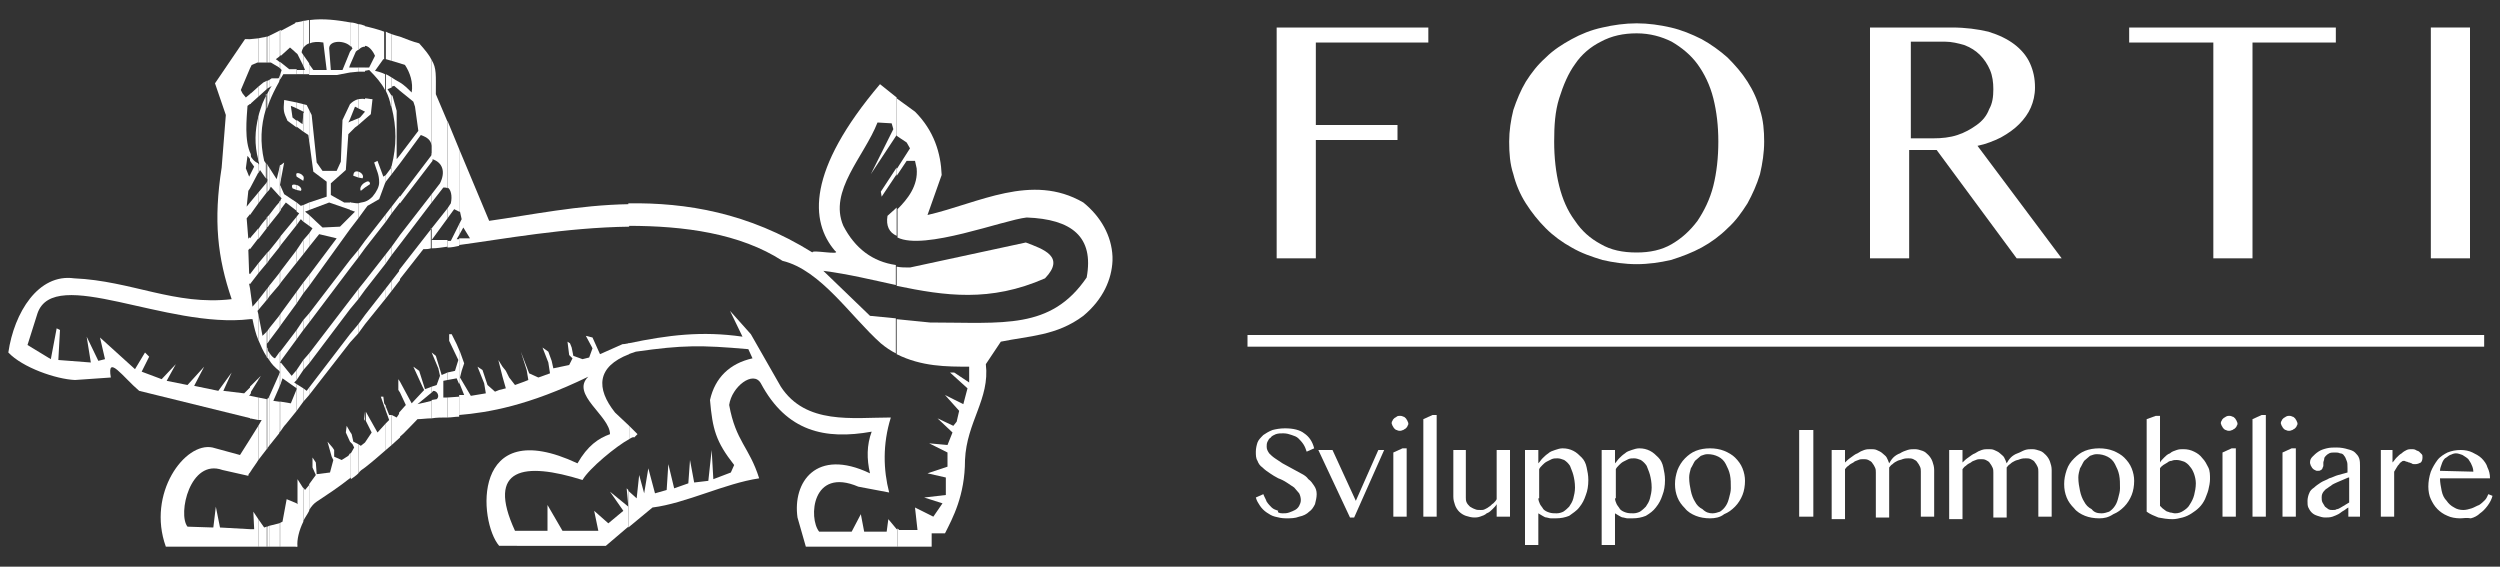 <svg xmlns="http://www.w3.org/2000/svg" xmlns:xlink="http://www.w3.org/1999/xlink" id="Livello_1" x="0px" y="0px" viewBox="0 0 300 68" style="enable-background:new 0 0 300 68;" xml:space="preserve"><rect x="0" y="0" width="300" height="68" fill="#333333" stroke="none"/><style type="text/css">	.st0{fill:#FFFFFF;}</style><g>	<g>		<path class="st0" d="M171.4,3.3v1.8h-13.5V15h9.8v1.8h-9.8v14.2h-4.7V3.3H171.4z"></path>		<path class="st0" d="M196.4,31.7c-1.4,0-2.8-0.2-4.1-0.5c-1.3-0.4-2.5-0.8-3.7-1.5c-1.1-0.6-2.2-1.4-3.1-2.3   c-0.9-0.9-1.7-1.9-2.4-3c-0.7-1.1-1.2-2.3-1.5-3.5c-0.4-1.2-0.5-2.5-0.5-3.9c0-1.3,0.2-2.6,0.5-3.8c0.4-1.2,0.9-2.4,1.5-3.4   c0.7-1.1,1.4-2,2.4-2.9c0.9-0.9,2-1.6,3.1-2.2c1.1-0.6,2.3-1.1,3.7-1.4c1.3-0.3,2.7-0.5,4.1-0.5c1.4,0,2.8,0.2,4.1,0.5   c1.3,0.3,2.5,0.8,3.7,1.4c1.1,0.6,2.2,1.4,3.1,2.2c0.9,0.9,1.7,1.8,2.4,2.9c0.7,1.1,1.2,2.2,1.5,3.4c0.4,1.2,0.5,2.5,0.5,3.8   c0,1.3-0.2,2.6-0.5,3.9c-0.4,1.3-0.9,2.4-1.5,3.5c-0.7,1.1-1.4,2.1-2.4,3c-0.9,0.9-2,1.7-3.1,2.3c-1.1,0.6-2.4,1.1-3.7,1.5   C199.2,31.5,197.8,31.7,196.4,31.7z M196.4,30.3c1.6,0,3-0.3,4.2-1c1.2-0.7,2.2-1.6,3.1-2.8c0.8-1.2,1.5-2.6,1.9-4.2   c0.4-1.6,0.6-3.4,0.6-5.3c0-1.9-0.2-3.6-0.6-5.2c-0.4-1.6-1.1-3-1.9-4.1c-0.8-1.1-1.9-2-3.1-2.7c-1.2-0.6-2.6-1-4.2-1   c-1.6,0-3,0.3-4.3,1c-1.2,0.6-2.3,1.5-3.1,2.7c-0.8,1.1-1.4,2.5-1.9,4.1s-0.6,3.3-0.6,5.2c0,1.9,0.2,3.7,0.6,5.3   c0.4,1.6,1,3,1.9,4.2c0.8,1.2,1.8,2.1,3.1,2.8C193.3,30,194.7,30.3,196.4,30.3z"></path>		<path class="st0" d="M224.6,3.3h9.6c1.7,0,3.1,0.2,4.4,0.5c1.3,0.4,2.3,0.9,3.1,1.5c0.8,0.6,1.5,1.4,1.9,2.3   c0.4,0.9,0.6,1.8,0.6,2.9c0,0.9-0.2,1.7-0.5,2.4c-0.3,0.7-0.8,1.4-1.4,2c-0.6,0.6-1.3,1.1-2.2,1.6c-0.8,0.4-1.8,0.8-2.8,1   l10.1,13.5h-5.4l-9.6-13h-3.3v13h-4.7V3.3z M229.3,16.6h2.7c1,0,2-0.1,2.9-0.4c0.9-0.3,1.6-0.7,2.3-1.2c0.7-0.5,1.2-1.1,1.5-1.9   c0.4-0.7,0.5-1.5,0.5-2.4c0-0.8-0.1-1.6-0.4-2.3c-0.3-0.7-0.7-1.3-1.2-1.8c-0.5-0.5-1.1-0.9-1.9-1.2C235,5.2,234.2,5,233.4,5h-4.1   V16.6z"></path>		<path class="st0" d="M280.3,3.3v1.8h-10v25.9h-4.7V5.1h-10.1V3.3H280.3z"></path>		<path class="st0" d="M291.7,3.3h4.7v27.7h-4.7V3.3z"></path>	</g>	<g>		<path class="st0" d="M153.9,61.6c0.3,0,0.5,0,0.8-0.1c0.3-0.1,0.5-0.2,0.7-0.3c0.2-0.1,0.4-0.3,0.5-0.5c0.1-0.2,0.2-0.4,0.2-0.7   c0-0.3-0.1-0.6-0.2-0.8c-0.2-0.2-0.4-0.5-0.6-0.7c-0.3-0.2-0.6-0.4-0.9-0.6c-0.3-0.2-0.7-0.4-1-0.5c-0.4-0.2-0.7-0.4-1-0.6   c-0.3-0.2-0.6-0.4-0.9-0.7c-0.3-0.2-0.5-0.5-0.6-0.8c-0.2-0.3-0.2-0.7-0.2-1.1c0-0.4,0.1-0.8,0.2-1.1c0.1-0.3,0.4-0.6,0.7-0.9   c0.3-0.2,0.6-0.4,1.1-0.6c0.4-0.1,0.9-0.2,1.5-0.2c1,0,1.8,0.2,2.3,0.6c0.6,0.4,1,1,1.2,1.8l-0.9,0.4c-0.1-0.3-0.2-0.6-0.4-0.9   c-0.2-0.3-0.4-0.5-0.6-0.7c-0.2-0.2-0.5-0.3-0.8-0.4c-0.3-0.1-0.6-0.2-1-0.2c-0.3,0-0.6,0-0.9,0.1c-0.2,0.1-0.5,0.2-0.6,0.4   c-0.2,0.1-0.3,0.3-0.4,0.5c-0.1,0.2-0.1,0.4-0.1,0.6c0,0.3,0.1,0.5,0.3,0.8c0.2,0.2,0.4,0.4,0.7,0.6c0.3,0.2,0.6,0.4,0.9,0.6   c0.4,0.2,0.7,0.4,1.1,0.6c0.4,0.2,0.7,0.4,1.1,0.6c0.4,0.2,0.7,0.4,0.9,0.7c0.3,0.2,0.5,0.5,0.7,0.8c0.2,0.3,0.3,0.6,0.3,1   c0,0.4-0.1,0.8-0.2,1.2c-0.2,0.4-0.4,0.7-0.7,0.9c-0.3,0.3-0.7,0.5-1.2,0.6c-0.5,0.2-1,0.2-1.6,0.2c-0.5,0-0.9-0.1-1.3-0.2   c-0.4-0.1-0.7-0.3-1-0.5c-0.3-0.2-0.6-0.5-0.8-0.8c-0.2-0.3-0.4-0.6-0.5-1l0.9-0.4c0.1,0.3,0.3,0.6,0.4,0.9   c0.2,0.3,0.4,0.5,0.6,0.7c0.2,0.2,0.5,0.3,0.8,0.4C153.2,61.5,153.6,61.6,153.9,61.6z"></path>		<path class="st0" d="M159.9,54l2.8,6.1l2.7-6.1h0.7l-3.6,8.1H162l-3.8-8.1H159.9z"></path>		<path class="st0" d="M168,49.9c0.1,0,0.2,0,0.4,0.1c0.1,0,0.2,0.1,0.3,0.2c0.1,0.1,0.1,0.2,0.2,0.3c0,0.1,0.1,0.2,0.1,0.3   c0,0.1,0,0.2-0.1,0.3c0,0.1-0.1,0.2-0.2,0.3c-0.1,0.1-0.2,0.1-0.3,0.2c-0.1,0-0.2,0.1-0.4,0.1c-0.1,0-0.2,0-0.4-0.1   c-0.1,0-0.2-0.1-0.3-0.2c-0.1-0.1-0.1-0.2-0.2-0.3c0-0.1-0.1-0.2-0.1-0.3c0-0.1,0-0.2,0.1-0.3c0-0.1,0.1-0.2,0.2-0.3   c0.1-0.1,0.2-0.1,0.3-0.2C167.7,49.9,167.9,49.9,168,49.9z M167.2,54.3l1.1-0.5h0.5V62h-1.6V54.3z"></path>		<path class="st0" d="M172.4,62h-1.6V50.3l1.1-0.5h0.5V62z"></path>		<path class="st0" d="M175.9,54v5.7c0,0.2,0,0.4,0.1,0.6c0.1,0.2,0.2,0.3,0.4,0.5c0.2,0.1,0.3,0.2,0.6,0.3c0.2,0.1,0.4,0.1,0.7,0.1   c0.2,0,0.3,0,0.5-0.1c0.2-0.1,0.4-0.2,0.5-0.3c0.2-0.1,0.3-0.3,0.5-0.4c0.2-0.2,0.3-0.3,0.4-0.5V54h1.6v8h-1.6v-1.5   c-0.1,0.2-0.3,0.4-0.5,0.6c-0.2,0.2-0.4,0.4-0.7,0.5c-0.2,0.2-0.5,0.3-0.8,0.4c-0.3,0.1-0.5,0.1-0.7,0.1c-0.3,0-0.7-0.1-1-0.2   c-0.3-0.1-0.6-0.3-0.8-0.5c-0.2-0.2-0.4-0.5-0.5-0.8c-0.1-0.3-0.2-0.6-0.2-1V54H175.9z"></path>		<path class="st0" d="M183,54h1.6v1.6c0.2-0.2,0.3-0.4,0.5-0.6c0.2-0.2,0.4-0.4,0.7-0.6c0.2-0.2,0.5-0.3,0.8-0.4   c0.3-0.1,0.6-0.2,0.9-0.2c0.5,0,0.9,0.1,1.3,0.3c0.4,0.2,0.7,0.5,1,0.8c0.3,0.3,0.5,0.7,0.6,1.2c0.1,0.5,0.2,0.9,0.2,1.5   c0,0.7-0.1,1.3-0.3,1.8c-0.2,0.6-0.4,1-0.8,1.5c-0.3,0.4-0.8,0.7-1.2,1c-0.5,0.2-1,0.3-1.6,0.3c-0.2,0-0.4,0-0.6,0   c-0.2,0-0.4-0.1-0.5-0.1c-0.2,0-0.3-0.1-0.5-0.2c-0.2-0.1-0.3-0.2-0.5-0.3v3.8H183V54z M184.6,59.8c0,0.2,0.1,0.5,0.2,0.7   c0.1,0.2,0.3,0.4,0.4,0.6c0.2,0.2,0.4,0.3,0.7,0.4c0.3,0.1,0.6,0.1,0.9,0.1c0.3,0,0.6-0.1,0.8-0.2c0.3-0.2,0.5-0.4,0.7-0.6   c0.2-0.3,0.4-0.6,0.5-1c0.1-0.4,0.2-0.8,0.2-1.3c0-0.6-0.1-1.1-0.2-1.5c-0.1-0.4-0.3-0.8-0.4-1.1c-0.2-0.3-0.4-0.5-0.7-0.7   c-0.3-0.1-0.5-0.2-0.8-0.2c-0.2,0-0.5,0-0.7,0.1c-0.2,0.1-0.4,0.2-0.6,0.3c-0.2,0.1-0.4,0.3-0.5,0.4c-0.2,0.2-0.3,0.3-0.4,0.5   V59.8z"></path>		<path class="st0" d="M192.2,54h1.6v1.6c0.2-0.2,0.3-0.4,0.5-0.6c0.2-0.2,0.4-0.4,0.7-0.6c0.2-0.2,0.5-0.3,0.8-0.4   c0.3-0.1,0.6-0.2,0.9-0.2c0.5,0,0.9,0.1,1.3,0.3c0.4,0.2,0.7,0.5,1,0.8c0.3,0.3,0.5,0.7,0.6,1.2c0.1,0.5,0.2,0.9,0.2,1.5   c0,0.7-0.1,1.3-0.3,1.8c-0.2,0.6-0.4,1-0.8,1.5c-0.3,0.4-0.7,0.7-1.2,1c-0.5,0.2-1,0.3-1.6,0.3c-0.2,0-0.4,0-0.6,0   c-0.2,0-0.4-0.1-0.5-0.1c-0.2,0-0.3-0.1-0.5-0.2c-0.2-0.1-0.3-0.2-0.5-0.3v3.8h-1.6V54z M193.8,59.8c0,0.2,0.1,0.5,0.2,0.7   c0.1,0.2,0.3,0.4,0.4,0.6c0.2,0.2,0.4,0.3,0.7,0.4c0.3,0.1,0.6,0.1,0.9,0.1c0.3,0,0.6-0.1,0.8-0.2c0.3-0.2,0.5-0.4,0.7-0.6   c0.2-0.3,0.4-0.6,0.5-1c0.1-0.4,0.2-0.8,0.2-1.3c0-0.6-0.1-1.1-0.2-1.5c-0.1-0.4-0.3-0.8-0.4-1.1c-0.2-0.3-0.4-0.5-0.7-0.7   c-0.3-0.1-0.5-0.2-0.8-0.2c-0.2,0-0.5,0-0.7,0.1c-0.2,0.1-0.4,0.2-0.6,0.3c-0.2,0.1-0.4,0.3-0.5,0.4c-0.2,0.2-0.3,0.3-0.4,0.5   V59.8z"></path>		<path class="st0" d="M205.2,62.2c-0.6,0-1.2-0.1-1.7-0.3c-0.5-0.2-1-0.5-1.3-0.9c-0.4-0.4-0.7-0.8-0.9-1.3c-0.2-0.5-0.3-1-0.3-1.6   c0-0.6,0.1-1.1,0.3-1.7c0.2-0.5,0.5-1,0.9-1.4c0.4-0.4,0.8-0.7,1.3-0.9c0.5-0.2,1.1-0.3,1.7-0.3c0.6,0,1.2,0.1,1.7,0.3   c0.5,0.2,1,0.5,1.3,0.8c0.4,0.4,0.7,0.8,0.9,1.3c0.2,0.5,0.3,1,0.3,1.5c0,0.6-0.1,1.2-0.3,1.7c-0.2,0.5-0.5,1-0.9,1.4   c-0.4,0.4-0.8,0.7-1.3,0.9C206.4,62.1,205.8,62.2,205.2,62.2z M205.5,61.6c0.3,0,0.6-0.1,0.9-0.2c0.3-0.2,0.5-0.4,0.7-0.7   c0.2-0.3,0.3-0.6,0.4-1c0.1-0.4,0.2-0.7,0.2-1.1c0-0.6,0-1.1-0.1-1.6c-0.1-0.5-0.3-0.9-0.5-1.3c-0.2-0.4-0.5-0.7-0.9-0.9   c-0.4-0.2-0.8-0.3-1.3-0.3c-0.3,0-0.5,0.1-0.8,0.2c-0.2,0.2-0.5,0.4-0.7,0.6c-0.2,0.3-0.3,0.6-0.5,0.9c-0.1,0.4-0.2,0.7-0.2,1.1   c0,0.6,0.1,1.1,0.2,1.6c0.1,0.5,0.3,1,0.5,1.3c0.2,0.4,0.5,0.7,0.9,0.9C204.7,61.5,205.1,61.6,205.5,61.6z"></path>		<path class="st0" d="M215.9,51.6h1.7V62h-1.7V51.6z"></path>		<path class="st0" d="M219.8,54h1.6v1.5c0.2-0.2,0.4-0.4,0.7-0.6c0.3-0.2,0.5-0.4,0.8-0.5c0.3-0.2,0.5-0.3,0.8-0.4   c0.3-0.1,0.5-0.1,0.8-0.1c0.2,0,0.5,0,0.7,0.1c0.2,0.1,0.5,0.2,0.7,0.4c0.2,0.2,0.4,0.3,0.5,0.5c0.1,0.2,0.2,0.4,0.3,0.7   c0.1-0.2,0.3-0.5,0.5-0.7c0.2-0.2,0.5-0.4,0.8-0.5c0.3-0.2,0.6-0.3,0.9-0.4c0.3-0.1,0.6-0.1,0.9-0.1c0.3,0,0.6,0.1,0.9,0.2   c0.3,0.1,0.5,0.3,0.7,0.5c0.2,0.2,0.4,0.5,0.5,0.8c0.1,0.3,0.2,0.6,0.2,1V62h-1.6v-5.4c0-0.2,0-0.4-0.1-0.6   c-0.1-0.2-0.2-0.4-0.3-0.5c-0.1-0.2-0.3-0.3-0.5-0.4c-0.2-0.1-0.4-0.1-0.6-0.1c-0.2,0-0.4,0-0.7,0.1c-0.2,0.1-0.4,0.1-0.6,0.2   c-0.2,0.1-0.4,0.2-0.6,0.4c-0.2,0.1-0.3,0.3-0.4,0.4v6h-1.6v-5.4c0-0.2,0-0.4-0.1-0.6c-0.1-0.2-0.2-0.4-0.3-0.5   c-0.1-0.2-0.3-0.3-0.5-0.4c-0.2-0.1-0.4-0.1-0.6-0.1c-0.2,0-0.4,0-0.6,0.1c-0.2,0.1-0.4,0.1-0.6,0.3c-0.2,0.1-0.4,0.2-0.6,0.4   c-0.2,0.1-0.3,0.3-0.4,0.4v6h-1.6V54z"></path>		<path class="st0" d="M233.9,54h1.6v1.5c0.2-0.2,0.4-0.4,0.7-0.6c0.3-0.2,0.5-0.4,0.8-0.5c0.3-0.2,0.5-0.3,0.8-0.4   c0.3-0.1,0.5-0.1,0.8-0.1c0.2,0,0.5,0,0.7,0.1c0.2,0.1,0.5,0.2,0.7,0.4s0.4,0.3,0.5,0.5c0.1,0.2,0.2,0.4,0.3,0.7   c0.1-0.2,0.3-0.5,0.5-0.7c0.2-0.2,0.5-0.4,0.8-0.5s0.6-0.3,0.9-0.4c0.3-0.1,0.6-0.1,0.9-0.1c0.3,0,0.6,0.1,0.9,0.2   c0.3,0.1,0.5,0.3,0.7,0.5c0.2,0.2,0.4,0.5,0.5,0.8c0.1,0.3,0.2,0.6,0.2,1V62h-1.6v-5.4c0-0.2,0-0.4-0.1-0.6   c-0.1-0.2-0.2-0.4-0.3-0.5c-0.1-0.2-0.3-0.3-0.5-0.4c-0.2-0.1-0.4-0.1-0.6-0.1c-0.2,0-0.4,0-0.7,0.1c-0.2,0.1-0.4,0.1-0.6,0.2   c-0.2,0.1-0.4,0.2-0.6,0.4c-0.2,0.1-0.3,0.3-0.4,0.4v6h-1.6v-5.4c0-0.2,0-0.4-0.1-0.6c-0.1-0.2-0.2-0.4-0.3-0.5   c-0.1-0.2-0.3-0.3-0.5-0.4c-0.2-0.1-0.4-0.1-0.6-0.1c-0.2,0-0.4,0-0.6,0.1c-0.2,0.1-0.4,0.1-0.6,0.3c-0.2,0.1-0.4,0.2-0.6,0.4   c-0.2,0.1-0.3,0.3-0.4,0.4v6h-1.6V54z"></path>		<path class="st0" d="M251.9,62.2c-0.6,0-1.2-0.1-1.7-0.3c-0.5-0.2-1-0.5-1.3-0.9c-0.4-0.4-0.7-0.8-0.9-1.3s-0.3-1-0.3-1.6   c0-0.6,0.1-1.1,0.3-1.7s0.5-1,0.9-1.4c0.4-0.4,0.8-0.7,1.3-0.9c0.5-0.2,1.1-0.3,1.7-0.3c0.6,0,1.2,0.1,1.7,0.3   c0.5,0.2,1,0.5,1.3,0.8c0.4,0.4,0.7,0.8,0.9,1.3c0.2,0.5,0.3,1,0.3,1.5c0,0.6-0.1,1.2-0.3,1.7c-0.2,0.5-0.5,1-0.9,1.4   c-0.4,0.4-0.8,0.7-1.3,0.9C253,62.1,252.5,62.2,251.9,62.2z M252.2,61.6c0.3,0,0.6-0.1,0.9-0.2c0.3-0.2,0.5-0.4,0.7-0.7   c0.2-0.3,0.3-0.6,0.4-1c0.1-0.4,0.2-0.7,0.2-1.1c0-0.6,0-1.1-0.1-1.6c-0.1-0.5-0.3-0.9-0.5-1.3c-0.2-0.4-0.5-0.7-0.9-0.9   c-0.4-0.2-0.8-0.3-1.3-0.3c-0.3,0-0.5,0.1-0.8,0.2c-0.2,0.2-0.5,0.4-0.7,0.6c-0.2,0.3-0.3,0.6-0.5,0.9c-0.1,0.4-0.2,0.7-0.2,1.1   c0,0.6,0.1,1.1,0.2,1.6c0.1,0.5,0.3,1,0.5,1.3c0.2,0.4,0.5,0.7,0.9,0.9C251.3,61.5,251.7,61.6,252.2,61.6z"></path>		<path class="st0" d="M257.6,50.3l1.1-0.4h0.5v5.6c0.1-0.2,0.3-0.4,0.5-0.6c0.2-0.2,0.4-0.4,0.7-0.5c0.2-0.2,0.5-0.3,0.8-0.4   c0.3-0.1,0.5-0.1,0.8-0.1c0.5,0,0.9,0.1,1.3,0.3c0.4,0.2,0.7,0.4,1,0.8c0.3,0.3,0.5,0.7,0.7,1.1c0.2,0.4,0.2,0.9,0.2,1.4   c0,0.4-0.1,0.9-0.2,1.3c-0.1,0.4-0.3,0.8-0.4,1.1c-0.2,0.4-0.4,0.7-0.7,1c-0.3,0.3-0.6,0.5-0.9,0.7c-0.3,0.2-0.7,0.4-1.1,0.5   c-0.4,0.1-0.8,0.2-1.2,0.2c-0.6,0-1.2-0.1-1.7-0.2c-0.5-0.2-1-0.4-1.4-0.7V50.3z M259.2,60.7c0.1,0.1,0.2,0.2,0.3,0.3   c0.1,0.1,0.3,0.2,0.4,0.3c0.1,0.1,0.3,0.1,0.5,0.2c0.2,0,0.4,0.1,0.6,0.1c0.4,0,0.7-0.1,1-0.3c0.3-0.2,0.6-0.4,0.8-0.8   c0.2-0.3,0.4-0.7,0.5-1.1c0.1-0.4,0.2-0.9,0.2-1.4c0-0.4-0.1-0.8-0.2-1.1c-0.1-0.3-0.3-0.7-0.5-0.9c-0.2-0.3-0.5-0.5-0.7-0.6   c-0.3-0.1-0.6-0.2-0.9-0.2c-0.2,0-0.4,0-0.6,0.1c-0.2,0-0.4,0.1-0.5,0.2c-0.2,0.1-0.3,0.2-0.5,0.3c-0.1,0.1-0.3,0.2-0.4,0.4V60.7z   "></path>		<path class="st0" d="M267.5,49.9c0.1,0,0.2,0,0.4,0.1c0.1,0,0.2,0.1,0.3,0.2c0.1,0.1,0.1,0.2,0.2,0.3c0,0.1,0.1,0.2,0.1,0.3   c0,0.1,0,0.2-0.1,0.3c0,0.1-0.1,0.2-0.2,0.3c-0.1,0.1-0.2,0.1-0.3,0.2c-0.1,0-0.2,0.1-0.4,0.1c-0.1,0-0.2,0-0.4-0.1   c-0.1,0-0.2-0.1-0.3-0.2c-0.1-0.1-0.1-0.2-0.2-0.3c0-0.1-0.1-0.2-0.1-0.3c0-0.1,0-0.2,0.1-0.3c0-0.1,0.1-0.2,0.2-0.3   c0.1-0.1,0.2-0.1,0.3-0.2C267.3,49.9,267.4,49.9,267.5,49.9z M266.7,54.3l1.1-0.5h0.5V62h-1.6V54.3z"></path>		<path class="st0" d="M271.9,62h-1.6V50.3l1.1-0.5h0.5V62z"></path>		<path class="st0" d="M274.7,49.9c0.1,0,0.2,0,0.4,0.1c0.1,0,0.2,0.1,0.3,0.2c0.1,0.1,0.1,0.2,0.2,0.3c0,0.1,0.1,0.2,0.1,0.3   c0,0.1,0,0.2-0.1,0.3c0,0.1-0.1,0.2-0.2,0.3c-0.1,0.1-0.2,0.1-0.3,0.2c-0.1,0-0.2,0.1-0.4,0.1c-0.1,0-0.2,0-0.4-0.1   c-0.1,0-0.2-0.1-0.3-0.2c-0.1-0.1-0.1-0.2-0.2-0.3c0-0.1-0.1-0.2-0.1-0.3c0-0.1,0-0.2,0.1-0.3c0-0.1,0.1-0.2,0.2-0.3   c0.1-0.1,0.2-0.1,0.3-0.2C274.5,49.9,274.6,49.9,274.7,49.9z M273.9,54.3l1.1-0.5h0.5V62h-1.6V54.3z"></path>		<path class="st0" d="M283.4,62h-1.6v-1.1c-0.2,0.1-0.4,0.3-0.6,0.4c-0.2,0.1-0.4,0.3-0.6,0.4c-0.2,0.1-0.4,0.2-0.7,0.3   c-0.3,0.1-0.6,0.1-0.9,0.1c-0.3,0-0.6-0.1-0.9-0.2c-0.3-0.1-0.5-0.2-0.7-0.4c-0.2-0.2-0.3-0.4-0.4-0.6c-0.1-0.2-0.1-0.5-0.1-0.8   c0-0.3,0.1-0.7,0.2-0.9c0.1-0.3,0.3-0.5,0.6-0.7c0.2-0.2,0.5-0.4,0.8-0.6c0.3-0.2,0.7-0.3,1-0.5c0.4-0.1,0.7-0.3,1.1-0.4   c0.4-0.1,0.7-0.2,1.1-0.3v-0.5c0-0.4,0-0.7-0.1-0.9c-0.1-0.3-0.2-0.5-0.3-0.6c-0.1-0.2-0.3-0.3-0.5-0.3c-0.2-0.1-0.4-0.1-0.6-0.1   c-0.3,0-0.5,0-0.7,0.1c-0.2,0.1-0.3,0.2-0.4,0.3c-0.1,0.1-0.2,0.2-0.2,0.4c0,0.1-0.1,0.3-0.1,0.4c0,0.1,0,0.3,0,0.4   c0,0.1-0.1,0.2-0.1,0.3c-0.1,0.1-0.1,0.2-0.2,0.2c-0.1,0.1-0.2,0.1-0.4,0.1c-0.1,0-0.2,0-0.3-0.1c-0.1,0-0.2-0.1-0.3-0.2   c-0.1-0.1-0.1-0.2-0.2-0.3c0-0.1-0.1-0.2-0.1-0.4c0-0.3,0.1-0.5,0.3-0.7c0.2-0.2,0.4-0.4,0.7-0.6c0.3-0.2,0.6-0.3,1-0.4   c0.4-0.1,0.8-0.1,1.2-0.1c0.5,0,1,0.1,1.3,0.2c0.4,0.1,0.7,0.2,0.9,0.4c0.2,0.2,0.4,0.4,0.5,0.7c0.1,0.3,0.1,0.6,0.1,0.9V62z    M281.8,57.3c-0.2,0.1-0.5,0.2-0.7,0.3c-0.2,0.1-0.5,0.2-0.7,0.3c-0.2,0.1-0.5,0.2-0.7,0.4c-0.2,0.1-0.4,0.3-0.6,0.4   c-0.2,0.2-0.3,0.3-0.4,0.5c-0.1,0.2-0.1,0.4-0.1,0.5c0,0.2,0,0.4,0.1,0.6c0.1,0.2,0.2,0.3,0.3,0.5c0.1,0.1,0.3,0.2,0.4,0.3   c0.2,0.1,0.3,0.1,0.5,0.1c0.2,0,0.4,0,0.5-0.1c0.2,0,0.3-0.1,0.5-0.2c0.2-0.1,0.3-0.2,0.5-0.3c0.2-0.1,0.3-0.2,0.5-0.3V57.3z"></path>		<path class="st0" d="M285.5,54h1.6v1.5c0.2-0.2,0.3-0.4,0.5-0.6c0.2-0.2,0.4-0.4,0.6-0.5c0.2-0.2,0.4-0.3,0.6-0.4   c0.2-0.1,0.4-0.1,0.6-0.1c0.2,0,0.3,0,0.5,0.1c0.1,0.1,0.3,0.1,0.4,0.2c0.1,0.1,0.2,0.2,0.3,0.3c0.1,0.1,0.1,0.2,0.1,0.4   c0,0.3-0.1,0.5-0.2,0.6c-0.2,0.1-0.4,0.2-0.7,0.2c-0.2,0-0.3,0-0.4-0.1c-0.1,0-0.2-0.1-0.3-0.1c-0.1,0-0.2-0.1-0.3-0.1   c-0.1,0-0.2-0.1-0.3-0.1c-0.1,0-0.2,0-0.3,0.1c-0.1,0.1-0.2,0.1-0.3,0.3c-0.1,0.1-0.2,0.2-0.3,0.4c-0.1,0.2-0.2,0.3-0.3,0.5V62   h-1.6V54z"></path>		<path class="st0" d="M295.2,62.2c-0.5,0-1.1-0.1-1.5-0.3c-0.5-0.2-0.9-0.5-1.2-0.8c-0.4-0.4-0.6-0.8-0.8-1.2s-0.3-1-0.3-1.5   c0-0.6,0.1-1.2,0.3-1.8c0.2-0.5,0.5-1,0.8-1.4c0.3-0.4,0.8-0.7,1.2-0.9c0.5-0.2,1-0.3,1.6-0.3c0.5,0,1,0.1,1.4,0.3   c0.4,0.2,0.8,0.4,1.1,0.7c0.3,0.3,0.6,0.7,0.7,1.1c0.2,0.4,0.3,0.8,0.3,1.3h-6c0,0.5,0.1,1,0.2,1.5c0.1,0.5,0.3,0.9,0.6,1.2   c0.2,0.3,0.5,0.6,0.9,0.8c0.3,0.2,0.7,0.3,1.1,0.3c0.3,0,0.7-0.1,1-0.2c0.3-0.1,0.6-0.3,0.9-0.4c0.3-0.2,0.5-0.4,0.7-0.6   c0.2-0.2,0.3-0.5,0.4-0.7l0.5,0.2c-0.1,0.4-0.3,0.8-0.6,1.2c-0.3,0.4-0.6,0.7-0.9,0.9c-0.3,0.3-0.7,0.5-1.1,0.6   C296,62.1,295.6,62.2,295.2,62.2z M296.8,56.6c0-0.3-0.1-0.6-0.2-0.8c-0.1-0.3-0.3-0.5-0.4-0.7c-0.2-0.2-0.4-0.3-0.7-0.5   c-0.3-0.1-0.5-0.2-0.8-0.2c-0.2,0-0.5,0.1-0.7,0.2c-0.2,0.1-0.4,0.3-0.6,0.4c-0.2,0.2-0.3,0.4-0.4,0.7c-0.1,0.3-0.2,0.5-0.2,0.8   L296.8,56.6z"></path>	</g>	<rect x="149.7" y="40.2" class="st0" width="148.4" height="1.4"></rect>	<g>		<path class="st0" d="M133.5,30.8v0.5c-0.1,2.2-1.1,4.6-3.5,6.6c-3.2,2.4-6.5,2.4-9.9,3.1l-1.8,2.7c0.5,4.2-2.3,6.9-2.5,11.5   c0,4.3-1.5,7-2.4,8.8l-1.6,0v1.6h-4.1v-2.2l0.2,0.2h2.2l-0.3-2.7l2.2,1.1l1.1-1.6l-2.2-0.7l2.6-0.3l0-2.1l-2.2-0.5l2.4-0.8l0-1.7   l-2.2-1.1l2.2,0.2l0.6-1.5l-1.8-1.7l1.9,0.9l0.4-0.5l0.3-1.3l-1.7-1.9l2.2,1.1l0.5-1.9l-2.1-1.9h0.5l1.8,1.2V44   c-2.7,0-5.7,0-8.7-1.5v-4.2l4,0.4c8.8,0,14.5,0.9,18.8-5.4c0.9-4.9-1.8-7-7.2-7.2c-2.8,0.3-12.3,4-15.5,2.4v-3.4   c1.2-1.2,2.5-2.8,2.3-4.9l-0.2-0.9h-1l-1.2,1.8v-0.8l1.6-2.5l-0.4-0.7l-1.2-0.8l0,0v-4.5l2.2,1.6c2.3,2.3,3.1,5,3.2,7.6l-1.7,4.8   c6.1-1.4,12.5-5.1,18.7-1.5C132.1,26,133.4,28.3,133.5,30.8L133.5,30.8L133.5,30.8z"></path>		<path class="st0" d="M107.6,34.3c5.8,1.2,11.2,2,17.8-0.9c2.5-2.6-0.2-3.5-2.3-4.3l-13.9,3c-0.6,0-1.1,0-1.6-0.1V34.3L107.6,34.3z   "></path>		<path class="st0" d="M107.6,11.7v4.5l-3.1,4.7l2.7-5.4l-0.2-0.7l-1.7-0.1c-1.6,4.1-5.9,8.2-4.1,12.4c1.4,2.7,3.5,4.3,6.3,4.7v2.4   c-2.8-0.6-5.6-1.3-8.7-1.7l5.6,5.4l3.1,0.3v4.2c-0.6-0.3-1.2-0.7-1.8-1.2c-3.6-3.2-7.2-8.8-11.8-9.9c-5.1-3.3-11.8-4.2-18.5-4.2   v-2.7c6.9-0.1,14.4,1.1,22.1,5.9c-0.2-0.4,3.6,0.4,2.7-0.2c-3-3.5-3.4-9.6,5.4-20L107.6,11.7L107.6,11.7L107.6,11.7z"></path>		<polygon class="st0" points="107.6,20.1 105.7,23 105.8,23.6 107.6,20.9 107.6,20.1 107.6,20.1   "></polygon>		<path class="st0" d="M107.6,24.9c-0.4,0.4-0.8,0.7-1.1,1c-0.2,1.2,0.2,2,1.1,2.4V24.9L107.6,24.9L107.6,24.9z"></path>		<path class="st0" d="M107.6,63.5l-1-1.2l-0.2,1.5h-2.7l-0.4-2.1l-1.1,2.1h-3.9c-1.3-1.6-0.9-7.8,4.7-5.4l3.7,0.7   c-0.7-2.7-0.8-5.8,0.2-9c-4.6,0-10.2,0.9-13.2-3.7l-3.6-6.3l-2.5-2.8l1.5,3.1c-4.9-0.7-8.9-0.2-13.7,0.8v1.3   c0.3-0.1,0.6-0.2,0.9-0.3c5.6-0.8,7.8-0.8,13.5-0.3l0.5,1.1c-2.7,0.6-4.5,2.3-5.1,5c0.3,3.5,0.7,5,2.9,7.8l-0.4,0.9l-2.1,0.8   L85.4,54L85,57.7l-1.7,0.2l-0.5-2.7L82.6,58l-1.7,0.6l-0.7-2.9l-0.2,3.1l-1.4,0.4l-0.8-3l-0.5,3L76.7,57l-0.3,2.8l-1-0.9v4.4   l2.9-2.4c4-0.5,8.7-2.9,12.8-3.5c-1.2-3.8-2.8-4.4-3.6-8.8c0.3-2.2,2.9-4.2,3.8-2.6c3.1,5.8,7.7,6.8,13.3,5.8   c-0.6,1.6-0.6,3.3-0.2,5c-6.5-3.1-9.3,1.1-8.7,5.3l1,3.5h11V63.5L107.6,63.5L107.6,63.5z"></path>		<path class="st0" d="M75.5,52.7v-1.6l1,1l-0.4,0.4C76,52.4,75.8,52.5,75.5,52.7L75.5,52.7z"></path>		<path class="st0" d="M75.5,24.5v2.7c-7.6,0.1-15.2,1.5-20.4,2.2v-0.8l1.3,0l-0.8-1.3l-0.5,0.9v-1.3l0.3-0.6l-0.2-0.9l-0.1,0v-7.5   l3.6,8.6C63.7,25.8,69.4,24.6,75.5,24.5L75.5,24.5L75.5,24.5z"></path>		<path class="st0" d="M75.5,41.2v1.3c-3.9,1.5-4,4.1-1.7,7l1.7,1.6v1.6c-1.5,0.8-4.8,3.5-5.6,4.9c-7-2.2-11.6-1.5-8.1,6.1h3.9v-3.1   l1.8,3.1h4.3l-0.5-2.4l1.7,1.5l1.8-1.5L73.2,59l2.2,1.8l-0.2-2.2l0.2,0.2v4.4l-2.7,2.3H59.9c-2.5-2.9-3.4-15.9,9.4-9.9   c1.2-2.1,2.5-3,3.9-3.5c0-2.2-4.8-4.8-2.6-6.9c-7.2,3.5-12,4.3-15.5,4.6v-2.4l0.6,0l-0.6-1.5V42l0.1,0.2l0.5,1.4l-0.3,0.9   l-0.2,0.8l1.3,2.2l1.8-0.3l-0.2-1.2l-0.8-2l0.6,0.4l0.6,1.8l0.9,0.8l0.5-0.2l0.8-0.2l-0.4-1.4l-0.5-2l0.5,0.8l0.4,0.5l0.4,0.8   l0.7,0.9l1.1-0.4l0.5-0.2l-0.2-1.2l-0.7-2.2l1,2.6l1.1,0.5l0.3-0.1l1.1-0.4l-0.2-1.3l-0.7-1.8l0.7,0.5l0.4,1.1l0.2,0.9l1.9-0.4   l0.4-0.8l-0.4-0.4L68.1,41l0.3,0.2l0.2,0.5l0.2,1l1.1,0.4l0.8-0.2l0.4-1.1L71,41.6l-0.7-1.3l0.8,0.2l0.9,2l2.7-1.2   C75,41.3,75.3,41.2,75.5,41.2L75.5,41.2z"></path>		<path class="st0" d="M55.1,17.9v7.5l-0.6-0.3l-0.8,1.1V25l0.4-0.6c0.2-0.9,0-1.7-0.4-1.9v-8L55.1,17.9L55.1,17.9L55.1,17.9z"></path>		<path class="st0" d="M55.1,26.9v1.3l-0.3,0.5l0.3,0v0.8c-0.5,0.1-0.9,0.2-1.4,0.2v-0.8h0.4L55.1,26.9L55.1,26.9L55.1,26.9z"></path>		<polygon class="st0" points="55.1,42 55.1,46.1 54.8,45.4 53.7,45.6 53.7,44.7 54.6,44.5 55,43.2 53.9,40.9 53.9,40.1 54.2,40.1    54.8,41.3 55.1,42 55.1,42   "></polygon>		<path class="st0" d="M55.1,47.6V50c-0.5,0-0.9,0.1-1.4,0.1v-2.4L55.1,47.6L55.1,47.6z"></path>		<path class="st0" d="M53.7,14.6v8c-0.1-0.1-0.3-0.1-0.5-0.1l-1.4,1.8v-1l1-1.3c0.7-1.4,0.3-2.5-0.9-2.9l-0.1,0.1v-0.9   c0-0.4,0-0.7,0-0.9V7.2c0.6,1,0.5,1.8,0.5,4.1L53.7,14.6L53.7,14.6L53.7,14.6z"></path>		<polygon class="st0" points="53.7,25 53.7,26.2 51.8,28.8 51.8,27.4 53.7,25 53.7,25   "></polygon>		<path class="st0" d="M53.7,28.8v0.8c-0.7,0.1-1.3,0.2-1.9,0.2v-1H53.7L53.7,28.8L53.7,28.8z"></path>		<path class="st0" d="M53.7,44.7v0.9l-0.5,0.1v2l0.5,0v2.4c-0.7,0-1.3,0-1.9,0.1V48l0.6-0.1c0.4-0.3,0.1-1-0.4-1l-0.2,0.2v-0.7   l0.6-0.2l0.4-1.1l-0.2-0.9l-0.8-1.9l0.5,0.4l0.7,2.3L53.7,44.7L53.7,44.7z"></path>		<path class="st0" d="M51.8,7.2v10.3c-0.1-0.7-0.5-1-1.3-1.3L48,19.6v-1l2.2-2.9l-0.4-2.9l-0.2-0.6L48,10.9v-1   c0.5,0.3,0.9,0.7,1.4,1.2c0.2-1.2-0.2-2.4-0.8-3.3L48,7.6V4.4c0.8,0.3,1.5,0.6,2.3,0.8C51.1,6.1,51.5,6.6,51.8,7.2L51.8,7.2   L51.8,7.2z"></path>		<path class="st0" d="M51.8,18.4c0,0.1,0,0.1,0,0.2l-3.8,5v0.8l3.9-5.1V18.4L51.8,18.4L51.8,18.4z"></path>		<polygon class="st0" points="51.8,23.3 51.8,24.3 48,29.3 48,28.2 51.8,23.3 51.8,23.3   "></polygon>		<path class="st0" d="M51.8,27.4l-3.9,5v1.2l2.9-3.7c0.3,0,0.6,0,0.9-0.1v-1h0l0,0V27.4L51.8,27.4L51.8,27.4z"></path>		<path class="st0" d="M51.8,46.4v0.7l-1.7,1.4l1.7-0.4v2.1c-0.6,0-1.2,0.1-1.7,0.1c-0.7,0.7-1.4,1.5-2.2,2.2v-3l0,0l0.8-0.9   L48,47.1v-1.3l1.4,2.6l1.5-1.6l-0.2-0.4L49.6,44l0.7,0.5l0.7,2.2L51.8,46.4L51.8,46.4z"></path>		<path class="st0" d="M48,4.4v3.2l-1-0.3V4.1C47.3,4.2,47.6,4.3,48,4.4L48,4.4L48,4.4z"></path>		<path class="st0" d="M48,9.9v1l-0.7-0.6L47,10.4V9.3C47.3,9.5,47.6,9.7,48,9.9L48,9.9L48,9.9z"></path>		<path class="st0" d="M48,18.6v1l-1,1.3v-1c0.6-2.4,0.6-4.6,0-7v-1.5l0.1,0.1l0.5,1.8v5.8L48,18.6L48,18.6L48,18.6z"></path>		<polygon class="st0" points="48,23.5 48,24.3 47,25.6 47,24.8 48,23.5 48,23.5   "></polygon>		<polygon class="st0" points="48,28.2 48,29.3 47,30.6 47,29.6 48,28.2 48,28.2   "></polygon>		<polygon class="st0" points="48,32.4 48,33.6 47,34.9 47,33.7 48,32.4 48,32.4   "></polygon>		<polygon class="st0" points="48,45.8 48,47.1 47.8,46.8 47.8,45.5 48,45.8 48,45.8   "></polygon>		<path class="st0" d="M48,49.5v3c-0.3,0.3-0.7,0.6-1,0.9v-3.6l0.6,0.3L48,49.5L48,49.5z"></path>		<path class="st0" d="M47,4.1v3.2l-0.7-0.2V3.8C46.5,3.9,46.7,4,47,4.1L47,4.1L47,4.1z"></path>		<path class="st0" d="M47,9.3v1.2l-0.5,0.2l0.5,0.8v1.5c0-0.1,0-0.2-0.1-0.3c-0.1-0.6-0.3-1.2-0.6-1.8V8.9C46.5,9,46.7,9.1,47,9.3   L47,9.3L47,9.3z"></path>		<path class="st0" d="M47,19.9v1l-0.7,0.9V21l0.6-0.8C46.9,20.1,46.9,20,47,19.9L47,19.9L47,19.9z"></path>		<polygon class="st0" points="47,24.8 47,25.6 46.3,26.6 46.3,25.7 47,24.8 47,24.8   "></polygon>		<polygon class="st0" points="47,29.6 47,30.6 46.3,31.6 46.3,30.5 47,29.6 47,29.6   "></polygon>		<polygon class="st0" points="47,33.7 47,34.9 46.3,35.8 46.3,34.6 47,33.7 47,33.7   "></polygon>		<path class="st0" d="M47,49.8v3.6c-0.2,0.2-0.5,0.4-0.7,0.6v-3.2l0.4-0.4l-0.4-1.1v-0.5l0.4,1L47,49.8L47,49.8z"></path>		<path class="st0" d="M43.8,5.5c0.4,0,0.9,0.5,1.2,1.2l-0.7,1.4h-0.5v0.4l0.5-0.1c0.8,0.8,1.5,1.6,1.9,2.4V8.9   c-0.4-0.2-0.8-0.3-1.2-0.4l1-1.4l0.1,0V3.8c-0.8-0.3-1.6-0.5-2.5-0.7V5.5L43.8,5.5L43.8,5.5z"></path>		<path class="st0" d="M46.3,21v0.8L46.2,22l-0.7,1.9l-1.4,0.8l-0.3,0.4v-0.9c0.3-0.1,0.6-0.3,0.9-0.6c0.5-0.6,0.8-1.2,0.8-1.7   c0-1-0.3-1.4-0.6-2.4l0.4-0.2l0.7,1.9L46.3,21L46.3,21L46.3,21z"></path>		<polygon class="st0" points="46.3,25.7 46.3,26.6 43.8,29.8 43.8,28.9 46.3,25.7 46.3,25.7   "></polygon>		<polygon class="st0" points="46.3,30.5 46.3,31.6 43.8,34.8 43.8,33.7 46.3,30.5 46.3,30.5   "></polygon>		<polygon class="st0" points="46.3,34.6 43.8,37.8 43.8,38.9 46.3,35.8 46.3,34.6 46.3,34.6   "></polygon>		<polygon class="st0" points="46.3,48.7 46.3,49.3 45.7,47.6 46,47.6 46.1,48.4 46.3,48.7 46.3,48.7   "></polygon>		<path class="st0" d="M46.3,50.8V54c-0.8,0.7-1.6,1.4-2.5,2.1v-3l0,0l0.8-1.2l-0.2-0.4l-0.5-1v-1.1v0l0.5,0.9l0.9,1.6L46.3,50.8   L46.3,50.8L46.3,50.8z"></path>		<path class="st0" d="M43.8,22.5l0.6-0.4c0-0.4-0.3-0.4-0.6-0.2V22.5L43.8,22.5L43.8,22.5z"></path>		<path class="st0" d="M43.8,14.3v-1l0,0l0,0v-1.5c0.3,0,0.6,0.1,0.9,0.1l-0.2,1.8L43.8,14.3L43.8,14.3z"></path>		<path class="st0" d="M43,6c0.3-0.3,0.5-0.4,0.8-0.4V3.1C43.5,3,43.3,2.9,43,2.9V6L43,6L43,6z"></path>		<polygon class="st0" points="43.8,8.1 43,8.1 43,8.6 43.8,8.6 43.8,8.1 43.8,8.1   "></polygon>		<path class="st0" d="M43.8,11.9v1.5L43,13v-1.1C43.2,11.9,43.5,11.8,43.8,11.9L43.8,11.9L43.8,11.9z"></path>		<polygon class="st0" points="43.8,13.4 43.8,14.3 43,15 43,14.2 43.2,14.1 43.8,13.4 43.8,13.4   "></polygon>		<path class="st0" d="M43.8,21.9v0.6l-0.5,0.4C43.1,22.6,43.4,22.1,43.8,21.9L43.8,21.9L43.8,21.9z"></path>		<path class="st0" d="M43.8,24.2v0.9L43,26.2v-1.8C43.2,24.3,43.5,24.3,43.8,24.2L43.8,24.2L43.8,24.2z"></path>		<polygon class="st0" points="43.8,28.9 43.8,29.8 43,30.9 43,30 43.8,28.9 43.8,28.9   "></polygon>		<polygon class="st0" points="43.8,33.7 43.8,34.8 43,35.9 43,34.7 43.8,33.7 43.8,33.7   "></polygon>		<polygon class="st0" points="43.8,37.8 43.8,38.9 43,40 43,38.9 43.8,37.8 43.8,37.8   "></polygon>		<polygon class="st0" points="43.8,49.4 43.8,50.5 43.7,50.3 43.8,49.4 43.8,49.4   "></polygon>		<path class="st0" d="M43.8,53.1v3c-0.3,0.2-0.6,0.4-0.8,0.7v-3.5l0.3,0.2L43.8,53.1L43.8,53.1L43.8,53.1z"></path>		<path class="st0" d="M43,21.3v-0.7c0.4,0.1,0.7,0.5,0.5,0.8L43,21.3L43,21.3z"></path>		<path class="st0" d="M42,7.8l0.7-1.6C42.8,6.1,42.9,6,43,6V2.9c-0.3-0.1-0.6-0.2-0.9-0.2v2.8c0.1,0.1,0.1,0.2,0.2,0.3L42,6.2V7.8   L42,7.8L42,7.8z"></path>		<polygon class="st0" points="43,8.1 42,8.1 42,8.7 43,8.6 43,8.1 43,8.1   "></polygon>		<path class="st0" d="M43,11.9V13l-0.4-0.2L42,14.3v-1.8C42.3,12.2,42.6,12,43,11.9L43,11.9L43,11.9z"></path>		<polygon class="st0" points="43,14.2 42,14.6 42,15.9 42.6,15.3 43,15 43,14.2 43,14.2   "></polygon>		<path class="st0" d="M43,20.6v0.7l-0.6-0.2C42.4,20.6,42.7,20.5,43,20.6L43,20.6L43,20.6z"></path>		<path class="st0" d="M43,24.4v1.8L42,27.5V26l0.6-0.6L42,25.2v-0.9C42.3,24.3,42.6,24.4,43,24.4L43,24.4L43,24.4z"></path>		<polygon class="st0" points="43,30 43,30.9 42,32.2 42,31.2 43,30 43,30   "></polygon>		<polygon class="st0" points="43,34.7 43,35.9 42,37.1 42,36 43,34.7 43,34.7   "></polygon>		<polygon class="st0" points="43,38.9 43,40 42,41.1 42,40.1 43,38.9 43,38.9   "></polygon>		<path class="st0" d="M43,53.3v3.5c-0.3,0.3-0.6,0.5-0.9,0.7v-3.1l0.4-0.7l-0.2-0.4L42,53v-1.2l0.2,0.3l0.2,0.9L43,53.3L43,53.3z"></path>		<path class="st0" d="M41.9,8.1L42,7.8V6.2l-0.9,2.2h-1.4l-0.2-2.6c0-1,1.9-1,2.6-0.2V2.7c-1.7-0.3-3.3-0.5-4.9-0.3v2.8   C37.6,5,38.2,5,38.8,5.1l0.4,3.3h-1.6l-0.5-0.7v1.3h2.4h0.9L42,8.7V8.1H41.9L41.9,8.1L41.9,8.1z"></path>		<path class="st0" d="M42,12.5v1.8l-0.2,0.4l0.2-0.1v1.3l-0.2,0.2l-0.3,4.3L39.7,22v1.4l1.6,0.9c0.3,0,0.5,0,0.8,0v0.9l-2.6-0.9   l-2.4,0.9v-0.9l2.1-0.7v-1.8l-1.6-1.2l-0.5-3.7v-3.7l0.3,0.6l0.6,5.7l0.7,1h1.7l0.5-1.1l0.2-5L42,12.5L42,12.5L42,12.5L42,12.5z"></path>		<polygon class="st0" points="42,26 42,27.5 37.1,34.3 37.1,33 40.4,28.6 38.3,28.1 37.1,29.6 37.1,28 37.5,27.4 37.1,27.1    37.1,25.8 38.7,27.3 40.8,27.2 42,26 42,26   "></polygon>		<polygon class="st0" points="42,31.2 37.1,37.6 37.1,38.7 42,32.2 42,31.2 42,31.2   "></polygon>		<polygon class="st0" points="42,36 42,37.1 37.1,43.6 37.1,42.4 42,36 42,36   "></polygon>		<polygon class="st0" points="42,40.1 37.1,46.5 37.1,47.4 42,41.1 42,40.1 42,40.1   "></polygon>		<polygon class="st0" points="42,51.8 42,53 41.5,51.9 41.6,51.1 42,51.8 42,51.8   "></polygon>		<path class="st0" d="M42,54.4l-0.2,0.3l-0.8,0.5l-0.9-0.4L40.1,54l-0.2-0.3L39.3,53l0.5,1.8l0.2,0.4l-0.4,1.5L38,56.9l-0.1-1.4   l-0.4-0.6v1.2l0.4,0.9l-0.8,1.1v3.1c0.3-0.5,0.6-0.8,0.9-1c1.2-0.8,2.6-1.7,4.1-2.9V54.4L42,54.4z"></path>		<path class="st0" d="M37.1,2.4v2.8c-0.3,0.1-0.5,0.3-0.7,0.5V2.5C36.7,2.5,36.9,2.4,37.1,2.4L37.1,2.4L37.1,2.4z"></path>		<polygon class="st0" points="37.1,7.6 37.1,8.9 36.4,8.9 36.4,8.4 36.6,8.4 36.4,7.9 36.4,6.6 37.1,7.6 37.1,7.6   "></polygon>		<polygon class="st0" points="37.1,13.2 37.1,16.9 37,16.2 36.4,15.8 36.4,13.6 36.5,13.4 36.4,13.4 36.4,12.5 36.8,12.6    37.1,13.2 37.1,13.2   "></polygon>		<polygon class="st0" points="37.1,24.3 37.1,25.2 36.6,25.4 37.1,25.8 37.1,27.1 36.4,26.6 36.4,24.6 37.1,24.3 37.1,24.3   "></polygon>		<polygon class="st0" points="37.1,28 37.1,29.6 36.4,30.5 36.4,28.8 37.1,28 37.1,28   "></polygon>		<polygon class="st0" points="37.1,33 37.1,34.3 36.4,35.2 36.4,33.9 37.1,33 37.1,33   "></polygon>		<polygon class="st0" points="37.1,37.6 37.1,38.7 36.4,39.6 36.4,38.4 37.1,37.6 37.1,37.6   "></polygon>		<polygon class="st0" points="37.1,42.4 37.1,43.6 36.4,44.4 36.4,43.2 37.1,42.4 37.1,42.4   "></polygon>		<polygon class="st0" points="37.1,46.5 37.1,47.4 36.4,48.2 36.4,46.6 36.8,46.9 37.1,46.5 37.1,46.5   "></polygon>		<path class="st0" d="M37.1,58.2v3.1c-0.2,0.4-0.5,0.8-0.7,1.2v-4l0.2,0.3L37.1,58.2L37.1,58.2L37.1,58.2z"></path>		<path class="st0" d="M36.4,21.6v-0.5C36.5,21.3,36.5,21.5,36.4,21.6L36.4,21.6z"></path>		<path class="st0" d="M36.4,2.5v3.2c-0.1,0.2-0.2,0.4-0.2,0.6l0.2,0.3v1.3l-0.7-1.4l-0.2-0.2V2.7C35.9,2.6,36.2,2.6,36.4,2.5   L36.4,2.5L36.4,2.5z"></path>		<polygon class="st0" points="36.4,8.4 36.4,8.9 35.6,8.9 35.6,8.4 36.4,8.4 36.4,8.4   "></polygon>		<polygon class="st0" points="36.4,12.5 36.4,13.4 35.6,13 35.6,12.3 36.4,12.5 36.4,12.5   "></polygon>		<polygon class="st0" points="36.4,13.6 36.4,15.8 35.6,15.2 35.6,14.4 36.3,14.9 36.4,13.6 36.4,13.6   "></polygon>		<path class="st0" d="M36.4,21.2v0.5c0,0,0,0,0,0l-0.8-0.5v-0.4C35.8,20.7,36.3,20.9,36.4,21.2L36.4,21.2L36.4,21.2z"></path>		<polygon class="st0" points="36.4,24.6 36.4,26.6 36.1,26.3 35.6,27 35.6,26 35.9,25.6 35.6,25.4 35.6,24.3 36.1,24.7 36.4,24.6    36.4,24.6   "></polygon>		<polygon class="st0" points="36.4,28.8 36.4,30.5 35.6,31.5 35.6,30 36.4,28.8 36.4,28.8   "></polygon>		<polygon class="st0" points="36.4,33.9 36.4,35.2 35.6,36.4 35.6,35 36.4,33.9 36.4,33.9   "></polygon>		<polygon class="st0" points="36.4,38.4 36.4,39.6 35.6,40.7 35.6,39.6 36.4,38.4 36.4,38.4   "></polygon>		<polygon class="st0" points="36.4,43.2 36.4,44.4 35.6,45.6 35.6,44.4 36.4,43.2 36.4,43.2   "></polygon>		<polygon class="st0" points="36.4,46.6 36.4,48.2 35.6,49.3 35.6,46.7 35.6,46.7 35.6,46.6 35.6,46.1 36.4,46.6 36.4,46.6   "></polygon>		<path class="st0" d="M36.4,58.6v4c-0.5,1-0.8,2.2-0.7,3h-0.2v-5.2l0.2,0.1l0-3L36.4,58.6L36.4,58.6L36.4,58.6z"></path>		<path class="st0" d="M35.6,22.8v-0.6c0.4,0.1,0.7,0.5,0.5,0.7L35.6,22.8L35.6,22.8z"></path>		<path class="st0" d="M35.6,2.7v3.7l-0.8-0.7l-1.1,1v-3l1.7-0.9C35.4,2.7,35.5,2.7,35.6,2.7L35.6,2.7L35.6,2.7z"></path>		<path class="st0" d="M35.6,8.4v0.5h-1.6c-0.1,0.2-0.2,0.3-0.3,0.5V8.7l0.1-0.3l-0.1-0.1V7.5l1,0.8H35.6L35.6,8.4L35.6,8.4z"></path>		<path class="st0" d="M35.6,12.3V13l-0.7-0.3l0.2,1.4l0.5,0.4v0.8l-1.1-0.8C34,13.4,34,13.3,34.1,12L35.6,12.3L35.6,12.3L35.6,12.3   z"></path>		<path class="st0" d="M35.6,20.8v0.4l0,0C35.5,21,35.5,20.9,35.6,20.8L35.6,20.8L35.6,20.8z"></path>		<path class="st0" d="M35.6,22.2v0.6l-0.5-0.2C34.9,22.1,35.2,22.1,35.6,22.2L35.6,22.2L35.6,22.2z"></path>		<path class="st0" d="M35.6,24.3l-1.5-1l-0.4-0.9v1.3l0.1,0.1c0,0-0.1,0.1-0.1,0.1v1.2l0.6-0.8l1.3,1V24.3L35.6,24.3L35.6,24.3z"></path>		<polygon class="st0" points="35.6,26 35.6,27 33.7,29.4 33.7,28.3 35.6,26 35.6,26   "></polygon>		<polygon class="st0" points="35.6,30 35.6,31.5 33.7,33.9 33.7,32.5 35.6,30 35.6,30   "></polygon>		<polygon class="st0" points="35.6,35 35.6,36.4 33.7,39 33.7,37.6 35.6,35 35.6,35   "></polygon>		<polygon class="st0" points="35.6,39.6 35.6,40.7 33.7,43.3 33.7,42.1 35.6,39.6 35.6,39.6   "></polygon>		<polygon class="st0" points="35.6,44.4 35.6,45.6 35.3,45.9 35.6,46.1 35.6,46.6 33.9,45.4 33.7,46 33.7,43.5 35,45.1 35.6,44.4    35.6,44.4   "></polygon>		<path class="st0" d="M35.6,46.7v2.6l-1.3,1.6c-0.2,0.2-0.4,0.5-0.6,0.8v-3.5l1.2,0.2L35.6,46.7L35.6,46.7L35.6,46.7z"></path>		<polygon class="st0" points="35.6,60.4 35.6,65.6 33.7,65.6 33.7,62.7 33.9,62.6 34.4,59.9 35.6,60.4 35.6,60.4   "></polygon>		<polygon class="st0" points="33.7,21.6 33.7,19.8 34.1,19.5 33.7,21.6   "></polygon>		<polygon class="st0" points="33.7,3.6 33.7,6.6 33.5,6.8 33.5,3.7 33.7,3.6 33.7,3.6   "></polygon>		<polygon class="st0" points="33.7,7.5 33.7,8.3 33.5,8.1 33.5,7.4 33.7,7.5 33.7,7.5   "></polygon>		<path class="st0" d="M33.7,8.7v0.7c-0.1,0.1-0.2,0.3-0.2,0.4V9.3L33.7,8.7L33.7,8.7L33.7,8.7z"></path>		<polygon class="st0" points="33.7,19.8 33.7,21.6 33.6,22.2 33.7,22.4 33.7,23.7 33.5,23.5 33.5,20.3 33.6,19.8 33.7,19.8    33.7,19.8   "></polygon>		<path class="st0" d="M33.7,24v1.2l-0.2,0.3v-1.2C33.5,24.2,33.6,24.1,33.7,24L33.7,24L33.7,24z"></path>		<polygon class="st0" points="33.7,28.3 33.7,29.4 33.5,29.7 33.5,28.6 33.7,28.3 33.7,28.3   "></polygon>		<polygon class="st0" points="33.7,32.5 33.7,33.9 33.5,34.2 33.5,32.8 33.7,32.5 33.7,32.5   "></polygon>		<polygon class="st0" points="33.7,37.6 33.7,39 33.5,39.3 33.5,37.9 33.7,37.6 33.7,37.6   "></polygon>		<path class="st0" d="M33.7,42.1v1.2l-0.1,0.2l0.1,0.1V46l-0.2,0.5v-1.6l0.1-0.3c0,0-0.1,0-0.1-0.1v-2.2L33.7,42.1L33.7,42.1   L33.7,42.1z"></path>		<path class="st0" d="M33.7,48.2v3.5c-0.1,0.1-0.2,0.2-0.2,0.3v-3.8L33.7,48.2L33.7,48.2L33.7,48.2z"></path>		<polygon class="st0" points="33.7,62.7 33.7,65.6 33.5,65.6 33.5,62.8 33.7,62.7   "></polygon>		<polygon class="st0" points="33.5,3.7 33.5,6.8 33.1,7.1 33.5,7.4 33.5,8.1 32.5,7.5 32.3,7.5 32.3,4.3 33.5,3.7 33.5,3.7   "></polygon>		<path class="st0" d="M33.5,9.3v0.5c-0.5,0.9-0.9,1.7-1.2,2.5v-1.5l0.3-0.5l-0.3,0.2V9.6l0.3-0.2h0.8L33.5,9.3L33.5,9.3L33.5,9.3z"></path>		<polygon class="st0" points="33.5,20.3 33.5,23.5 32.5,22.4 32.3,22.8 32.3,20.1 33.2,21.5 33.5,20.3 33.5,20.3   "></polygon>		<path class="st0" d="M33.5,24.3v1.2l-1.2,1.5v-1.2C32.7,25.3,33.1,24.7,33.5,24.3L33.5,24.3L33.5,24.3z"></path>		<polygon class="st0" points="33.5,28.6 33.5,29.7 32.3,31.2 32.3,30.1 33.5,28.6 33.5,28.6   "></polygon>		<polygon class="st0" points="33.5,32.8 33.5,34.2 32.3,35.6 32.3,34.3 33.5,32.8 33.5,32.8   "></polygon>		<polygon class="st0" points="33.5,37.9 33.5,39.3 32.3,40.9 32.3,39.4 33.5,37.9 33.5,37.9   "></polygon>		<path class="st0" d="M33.5,42.3v2.2c-0.5-0.4-0.9-0.8-1.2-1.3v-0.9c0.2,0.3,0.4,0.6,0.7,0.7L33.5,42.3L33.5,42.3L33.5,42.3z"></path>		<path class="st0" d="M33.5,44.9v1.6l-0.7,1.6l0.7,0.1V52c-0.4,0.5-0.8,1-1.2,1.5v-5.9L33.5,44.9L33.5,44.9L33.5,44.9z"></path>		<polygon class="st0" points="33.5,62.8 33.5,65.6 32.3,65.6 32.3,63.1 33.5,62.8   "></polygon>		<polygon class="st0" points="32.3,4.3 32.3,7.5 32.1,7.5 32.1,4.4 32.1,4.4 32.3,4.3 32.3,4.3   "></polygon>		<polygon class="st0" points="32.3,9.6 32.3,10.5 32.1,10.6 32.1,9.7 32.3,9.6 32.3,9.6   "></polygon>		<path class="st0" d="M32.3,10.8v1.5c-0.1,0.2-0.1,0.4-0.2,0.5v-1.6L32.3,10.8L32.3,10.8L32.3,10.8z"></path>		<polygon class="st0" points="32.3,20.1 32.3,22.8 32.1,23 32.1,21.7 32.1,21.6 32.1,21.5 32.1,19.8 32.3,20.1 32.3,20.1   "></polygon>		<path class="st0" d="M32.3,25.8v1.2l-0.2,0.3V26C32.1,26,32.2,25.9,32.3,25.8L32.3,25.8L32.3,25.8z"></path>		<polygon class="st0" points="32.3,30.1 32.3,31.2 32.1,31.5 32.1,30.3 32.3,30.1 32.3,30.1   "></polygon>		<polygon class="st0" points="32.3,34.3 32.3,35.6 32.1,35.9 32.1,34.6 32.3,34.3 32.3,34.3   "></polygon>		<polygon class="st0" points="32.3,39.4 32.3,40.9 32.1,41.2 32.1,39.7 32.3,39.4 32.3,39.4   "></polygon>		<path class="st0" d="M32.3,42.3v0.9c-0.1-0.1-0.1-0.2-0.2-0.3v-1.2C32.1,42,32.2,42.2,32.3,42.3L32.3,42.3L32.3,42.3z"></path>		<path class="st0" d="M32.3,47.6v5.9c-0.1,0.1-0.1,0.2-0.2,0.2v-5.9l0.1,0L32.3,47.6L32.3,47.6L32.3,47.6z"></path>		<polygon class="st0" points="32.3,63.1 32.3,65.6 32.1,65.6 32.1,63.2 32.3,63.1   "></polygon>		<polygon class="st0" points="32.1,4.4 32.1,7.5 32,7.5 32,4.4 32.1,4.4 32.1,4.4   "></polygon>		<polygon class="st0" points="32.1,9.7 32.1,10.6 32,10.7 32,9.7 32.1,9.7 32.1,9.7   "></polygon>		<path class="st0" d="M32.1,11.2v1.6c0,0.1-0.1,0.2-0.1,0.3v-1.7L32.1,11.2L32.1,11.2L32.1,11.2z"></path>		<polygon class="st0" points="32.1,19.8 32.1,21.5 32,21.4 32,19.6 32.1,19.8 32.1,19.8   "></polygon>		<polygon class="st0" points="32.1,21.7 32.1,23 32,23.1 32,21.9 32.1,21.7 32.1,21.7   "></polygon>		<path class="st0" d="M32.1,26v1.2L32,27.3v-1.2C32,26.1,32,26.1,32.1,26L32.1,26L32.1,26z"></path>		<polygon class="st0" points="32.1,30.3 32.1,31.5 32,31.6 32,30.4 32.1,30.3 32.1,30.3   "></polygon>		<polygon class="st0" points="32.1,34.6 32.1,35.9 32,36 32,34.7 32.1,34.6 32.1,34.6   "></polygon>		<path class="st0" d="M32.1,39.7v1.4L32,41.3c0,0.2,0,0.4,0.1,0.5V43c0,0-0.1-0.1-0.1-0.2v-3L32.1,39.7L32.1,39.7L32.1,39.7z"></path>		<path class="st0" d="M32.1,47.9v5.9c0,0-0.1,0.1-0.1,0.1v-6L32.1,47.9L32.1,47.9L32.1,47.9z"></path>		<polygon class="st0" points="32.1,63.2 32.1,65.6 32,65.6 32,63.2 32.1,63.2   "></polygon>		<polygon class="st0" points="32,4.4 32,7.5 31,7.5 31,4.6 32,4.4 32,4.4   "></polygon>		<polygon class="st0" points="32,9.7 32,10.7 31,11.6 31,10.4 31.6,9.9 32,9.7 32,9.7   "></polygon>		<path class="st0" d="M32,11.3l-0.5,1.1C31.3,13,31.1,13.5,31,14v5.2c0,0.2,0.1,0.3,0.1,0.5c0,0-0.1,0-0.1,0v1.1l0.2-0.4l0.7,1   v-1.8l-0.2-0.3c-0.5-2.2-0.4-4.2,0.2-6.2V11.3L32,11.3L32,11.3z"></path>		<polygon class="st0" points="32,21.9 32,23.1 31,24.4 31,23.1 32,21.9 32,21.9   "></polygon>		<path class="st0" d="M32,26.2v1.2l-1,1.3v-1.2C31.3,27,31.7,26.5,32,26.2L32,26.2L32,26.2z"></path>		<polygon class="st0" points="32,30.4 32,31.6 31,32.8 31,31.6 32,30.4 32,30.4   "></polygon>		<polygon class="st0" points="32,34.7 32,36 31,37.2 31,36 32,34.7 32,34.7   "></polygon>		<path class="st0" d="M32,39.8v3c-0.4-0.6-0.7-1.3-1-2v-3.1l0.5,2.6L32,39.8L32,39.8L32,39.8z"></path>		<path class="st0" d="M32,47.9v6c-0.3,0.4-0.7,0.9-1,1.3v-4.1l0.4-0.7L31,50.4v-2.7L32,47.9L32,47.9L32,47.9z"></path>		<polygon class="st0" points="32,63.2 32,65.6 31,65.6 31,62.3 31.7,63.3 32,63.2 32,63.2   "></polygon>		<polygon class="st0" points="31,45.6 31,45.4 31.3,45.1 31,45.6   "></polygon>		<polygon class="st0" points="31,4.6 31,7.5 30.9,7.5 30.2,7.8 30,8.2 30,4.7 31,4.6 31,4.6   "></polygon>		<polygon class="st0" points="31,10.4 31,11.6 30,12.5 30,11.3 31,10.4 31,10.4   "></polygon>		<path class="st0" d="M31,14v5.2C30.5,17.3,30.6,15.7,31,14L31,14L31,14z"></path>		<path class="st0" d="M31,19.6c-0.5-0.2-0.8-0.6-1-1v0.7l0.5,0.7L30,21v1.6l1-1.9V19.6L31,19.6L31,19.6z"></path>		<polygon class="st0" points="31,23.1 31,24.4 30,25.8 30,24.3 31,23.1 31,23.1   "></polygon>		<path class="st0" d="M31,27.4v1.2l-1,1.3v-1.3C30.3,28.2,30.7,27.8,31,27.4L31,27.4L31,27.4z"></path>		<polygon class="st0" points="31,31.6 31,32.8 30,34.1 30,32.9 31,31.6 31,31.6   "></polygon>		<path class="st0" d="M31,36v1.2l-0.1,0.1l0.1,0.4v3.1c-0.3-0.7-0.5-1.5-0.7-2.5c-0.1,0-0.2,0-0.3,0v-3.7l0.3,2.2L31,36L31,36   L31,36z"></path>		<polygon class="st0" points="31,45.4 31,45.6 30,47.2 30,46.4 31,45.4 31,45.4   "></polygon>		<polygon class="st0" points="31,47.7 31,50.4 30,50.2 30,47.5 31,47.7 31,47.7   "></polygon>		<path class="st0" d="M31,51.1v4.1c-0.3,0.5-0.7,1-1,1.5v-4L31,51.1L31,51.1L31,51.1z"></path>		<polygon class="st0" points="31,62.3 31,65.6 30,65.6 30,63.5 30.5,63.5 30.4,61.4 31,62.3   "></polygon>		<path class="st0" d="M30,4.7v3.5l-1.1,2.6l0.2,0.4l0.4,0.5l0.6-0.5v1.2l-0.4,0.3c-0.1,1.5-0.4,4.2,0.4,5.8v0.7l-0.4-0.5l-0.2,1.5   l0.4,1L30,21v1.6l-0.2,0.3l-0.2,1.9l0.4-0.5v1.4l-0.4,0.5l0.2,2.5c0-0.1,0.1-0.2,0.2-0.2v1.3l-0.2,0.2l0.1,2.9l0.1-0.1v1.2   l-0.1,0.1l0.1,0.5v3.7c-10,1.2-23.5-6.5-25.5-0.7l-1.2,3.8l2.8,1.7l0.7-3.7l0.4,0.2L7,43.2l3.9,0.3l-0.5-3.1l1.4,2.9l0.8-0.2   L12,40.5l4.2,3.8l1.2-2l0.5,0.5L17,44.6l2.4,0.9l1.7-1.8l-1.1,2l2.5,0.5l2-2.2l-1.2,2.3l2.9,0.6l1.6-2.2l-1,2.2l2.5,0.3l0.8-0.8   v0.8l-0.2,0.3l0.2,0v2.7l-13.4-3.3c-1.9-1.6-3.9-4.5-3.4-1.6L9,45.6c-2.3-0.1-6.3-1.5-8-3.3c0.7-4.8,3.6-9.5,7.9-8.9   c6.9,0.3,12.1,3.3,18.9,2.5c-1.7-5-2.2-9.4-1.2-15.8l0.5-6.3L25.8,10l3.6-5.3L30,4.7L30,4.7L30,4.7z"></path>		<path class="st0" d="M30,52.7v4c-0.1,0.1-0.2,0.2-0.2,0.4l-3.1-0.7c-3.9-1.4-5.4,5.3-4.2,6.8l3.1,0.1l0.3-2.5l0.5,2.5l3.6,0.2v2.1   l-10.1,0c-2.3-6.4,2.3-12.6,5.6-11.9l3.3,0.9L30,52.7L30,52.7z"></path>	</g></g></svg>